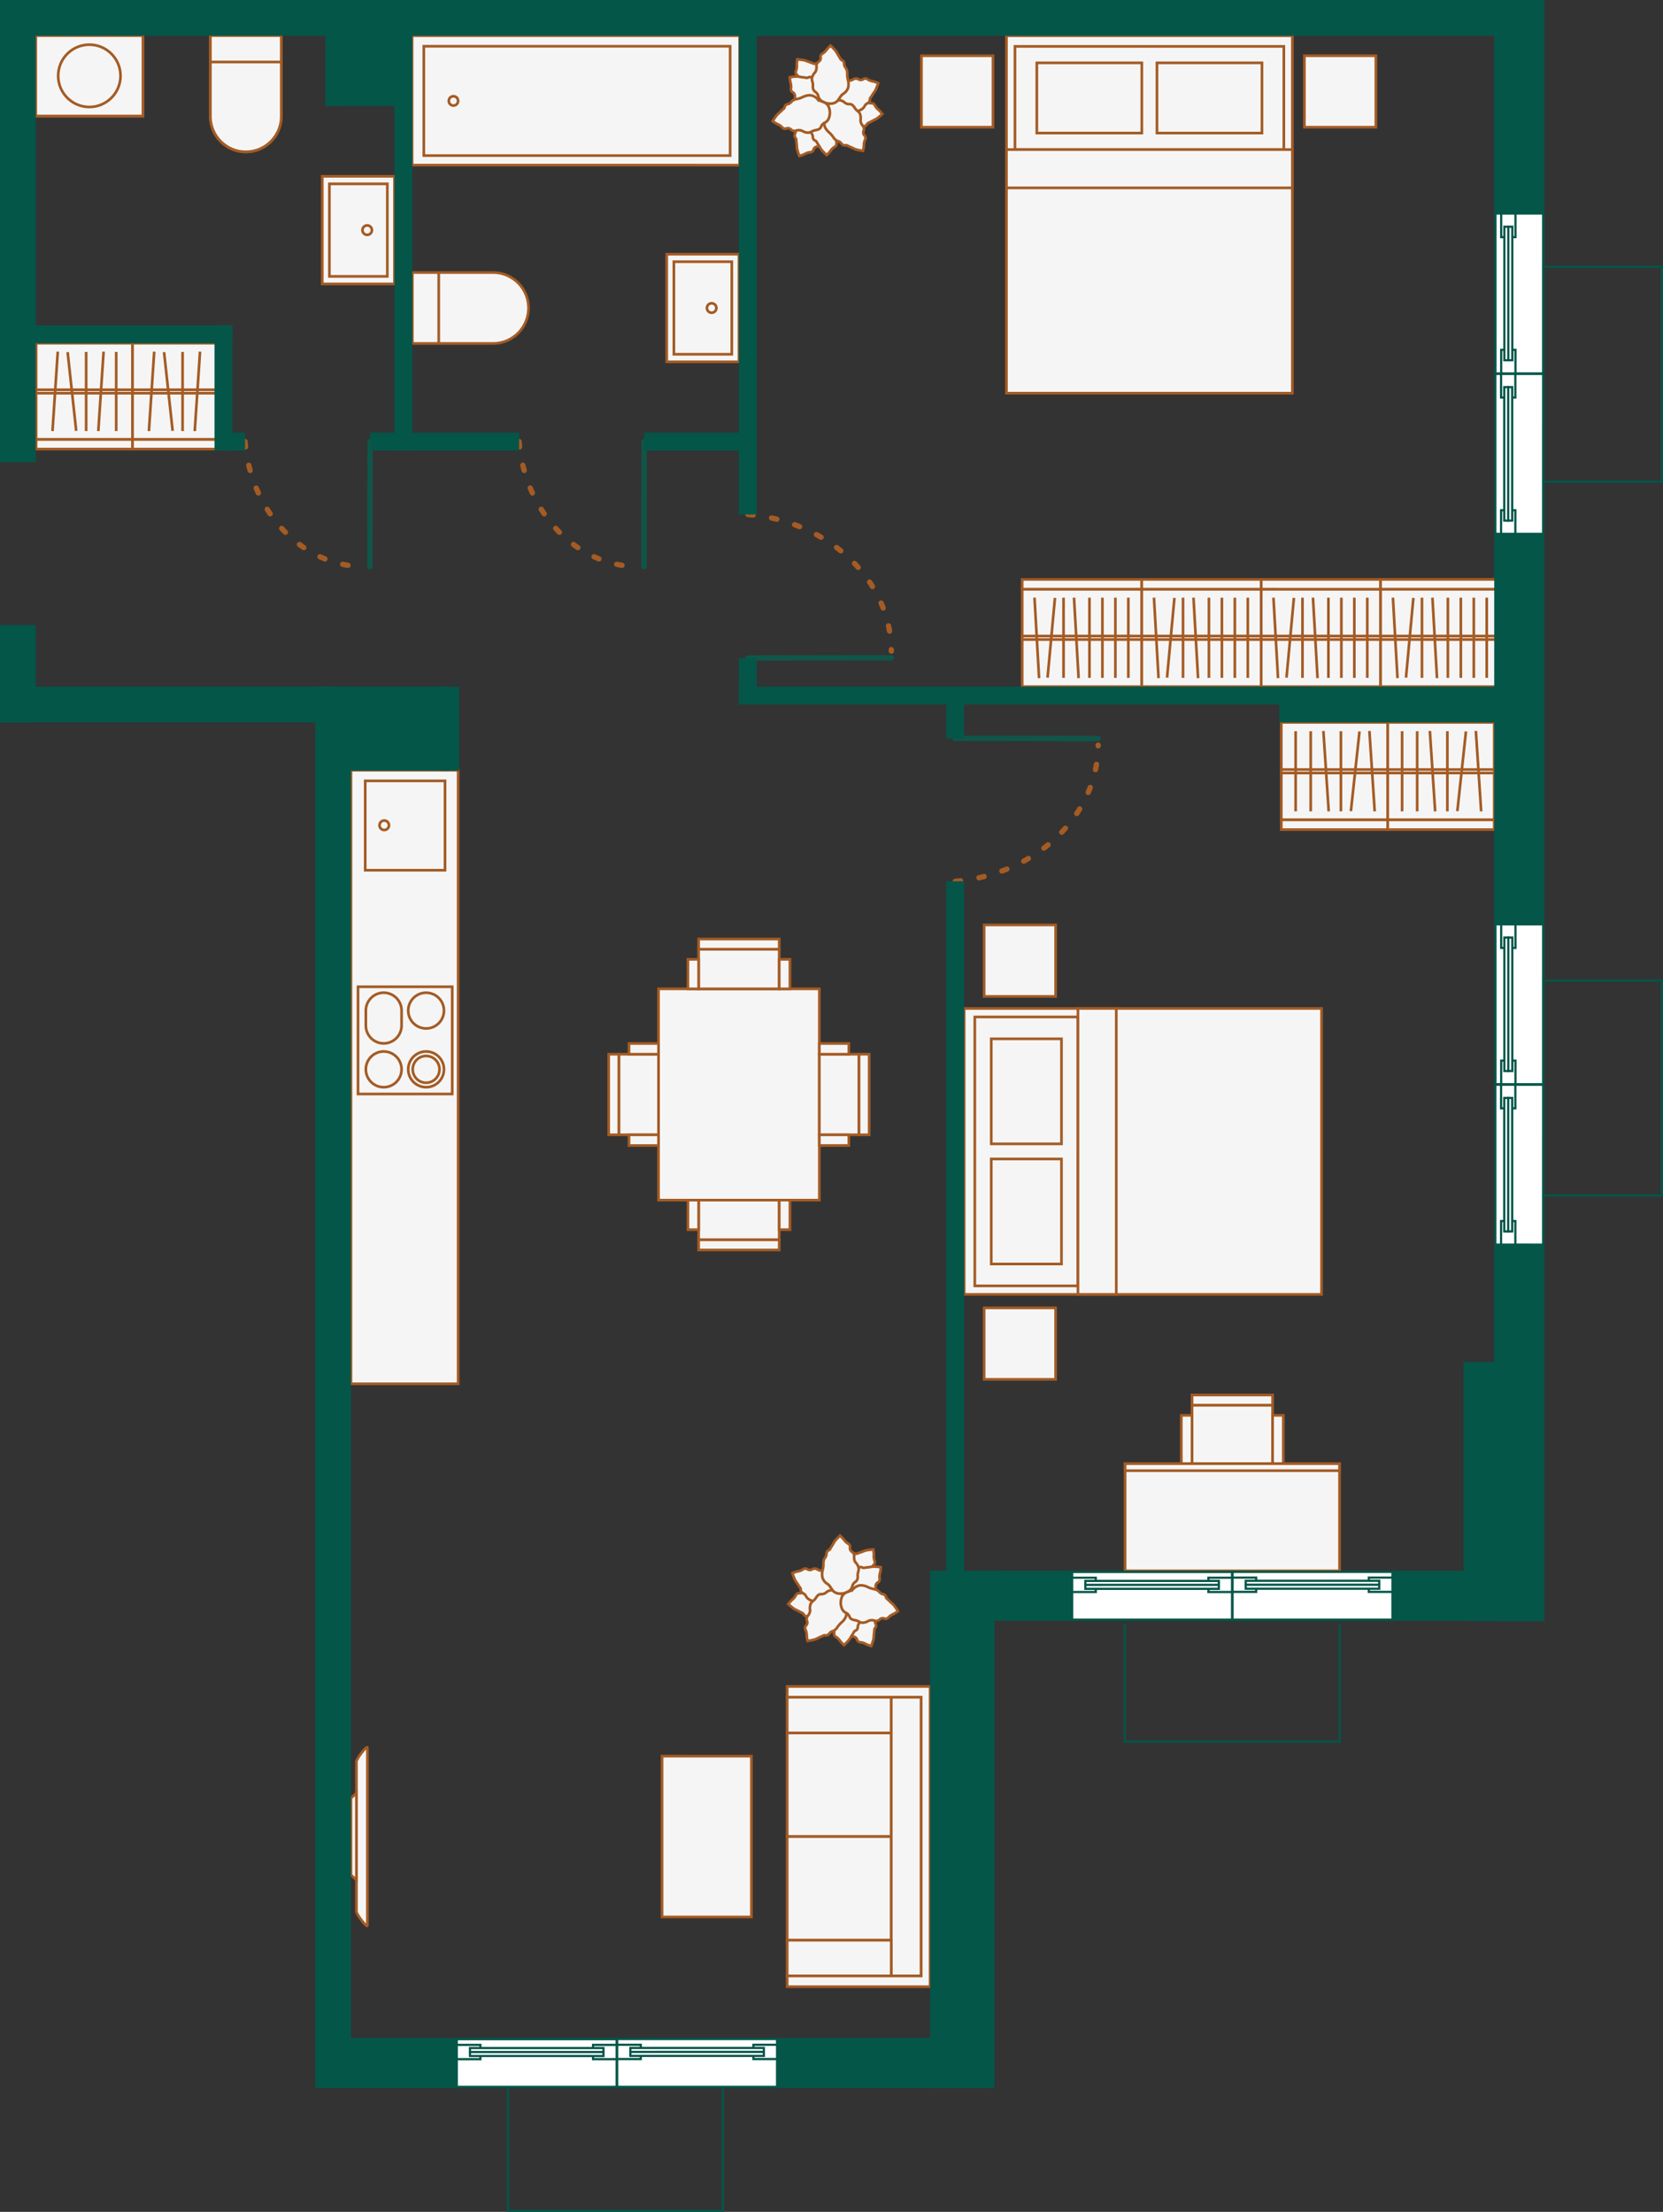 <svg xmlns="http://www.w3.org/2000/svg" viewBox="0 0 623.887 829.727">
  <rect x="0" y="0" width="623.887" height="829.727" fill="#333333" stroke="none"/>
  <defs>
    <style>
      .cls-1 {
        fill: #f5f5f5;
      }

      .cls-1, .cls-4 {
        stroke: #a45b24;
      }

      .cls-1, .cls-6, .cls-7, .cls-8 {
        stroke-miterlimit: 10;
      }

      .cls-2 {
        fill: #045649;
      }

      .cls-3, .cls-4, .cls-6, .cls-7, .cls-8 {
        fill: none;
      }

      .cls-3 {
        stroke: #0f5649;
        stroke-miterlimit: 22.926;
      }

      .cls-3, .cls-4 {
        stroke-linecap: round;
        stroke-width: 2px;
      }

      .cls-4 {
        stroke-linejoin: round;
        stroke-dasharray: 2 7;
      }

      .cls-5 {
        fill: #fff;
      }

      .cls-6, .cls-7, .cls-8 {
        stroke: #045649;
      }

      .cls-6 {
        stroke-width: 0.828px;
      }

      .cls-7 {
        stroke-width: 0.83px;
      }

      .cls-8 {
        stroke-width: 0.848px;
      }
    </style>
  </defs>
  <g id="furniture">
    <g>
      <rect class="cls-1" x="13.408" y="13.408" width="40.223" height="30.168"/>
      <circle class="cls-1" cx="33.52" cy="28.492" r="11.694"/>
    </g>
    <g>
      <path class="cls-1" d="M176.876,86.994h0a13.297,13.297,0,0,0,13.299-13.299l0-30.288H163.578V73.696A13.3,13.3,0,0,0,176.876,86.994Z" transform="translate(-84.649 -30)"/>
      <line class="cls-1" x1="105.527" y1="23.308" x2="78.93" y2="23.308"/>
    </g>
    <g>
      <rect class="cls-1" x="13.408" y="13.362" width="40.223" height="30.168"/>
      <circle class="cls-1" cx="33.52" cy="28.445" r="11.694"/>
    </g>
    <g>
      <rect class="cls-1" x="239.235" y="43.394" width="122.901" height="48.555" transform="translate(516.722 105.347) rotate(-179.999)"/>
      <g>
        <rect class="cls-1" x="243.652" y="47.351" width="114.911" height="41.009" transform="translate(517.564 105.715) rotate(-179.999)"/>
        <circle class="cls-1" cx="170.113" cy="37.855" r="1.751"/>
      </g>
    </g>
    <g>
      <path class="cls-1" d="M282.928,145.536h0A13.297,13.297,0,0,1,269.629,158.835l-30.288-0.0 0-26.597,30.288 0A13.3,13.3,0,0,1,282.928,145.536Z" transform="translate(-84.649 -30)"/>
      <line class="cls-1" x1="164.593" y1="128.836" x2="164.593" y2="102.239"/>
    </g>
    <g>
      <path class="cls-1" d="M176.877,86.948h0a13.297,13.297,0,0,1-13.298-13.299l0-30.288,26.597 0-0,30.288A13.3,13.3,0,0,1,176.877,86.948Z" transform="translate(-84.649 -30)"/>
      <line class="cls-1" x1="78.929" y1="23.262" x2="105.526" y2="23.262"/>
    </g>
    <g>
      <rect class="cls-1" x="328.135" y="131.993" width="40.375" height="27.09" transform="translate(118.132 463.858) rotate(-89.999)"/>
      <rect class="cls-1" x="330.965" y="134.669" width="34.715" height="21.737" transform="translate(118.132 463.858) rotate(-89.999)"/>
      <circle class="cls-1" cx="266.983" cy="115.538" r="1.777"/>
    </g>
    <g>
      <rect class="cls-1" x="198.905" y="102.78" width="40.375" height="27.09" transform="translate(18.116 305.416) rotate(-89.999)"/>
      <rect class="cls-1" x="201.735" y="105.457" width="34.715" height="21.737" transform="translate(18.116 305.416) rotate(-89.999)"/>
      <circle class="cls-1" cx="137.753" cy="86.325" r="1.777"/>
    </g>
    <g>
      <rect class="cls-1" x="377.575" y="13.407" width="107.261" height="134.078"/>
      <rect class="cls-1" x="380.769" y="17.399" width="100.874" height="38.703"/>
      <rect class="cls-1" x="377.575" y="56.102" width="107.262" height="14.378"/>
      <g>
        <rect class="cls-1" x="434.047" y="23.582" width="39.396" height="26.338"/>
        <rect class="cls-1" x="388.969" y="23.581" width="39.396" height="26.338"/>
      </g>
      <rect class="cls-1" x="345.7" y="20.907" width="26.816" height="26.816"/>
      <rect class="cls-1" x="489.351" y="20.909" width="26.816" height="26.816"/>
    </g>
    <rect class="cls-1" x="319.623" y="702.181" width="60.335" height="33.519" transform="translate(984.086 339.157) rotate(90.001)"/>
    <g>
      <rect class="cls-1" x="380.047" y="679.98" width="38.88" height="39.039" transform="translate(1014.343 270.02) rotate(90.001)"/>
      <rect class="cls-1" x="380.046" y="718.861" width="38.88" height="39.039" transform="translate(1053.223 308.902) rotate(90.001)"/>
      <rect class="cls-1" x="392.783" y="653.836" width="13.408" height="39.039" transform="translate(988.199 243.876) rotate(90.001)"/>
      <rect class="cls-1" x="419.006" y="666.652" width="11.224" height="104.576" transform="translate(764.581 1407.886) rotate(-179.999)"/>
      <rect class="cls-1" x="392.782" y="745.005" width="13.408" height="39.039" transform="translate(1079.366 335.046) rotate(90.001)"/>
      <polygon class="cls-1" points="345.583 632.63 295.319 632.63 295.319 636.652 345.583 636.652 345.582 741.229 295.318 741.228 295.318 745.251 348.949 745.251 348.949 743.24 348.949 741.229 348.95 636.652 348.95 632.63 345.583 632.63"/>
    </g>
    <rect class="cls-1" x="131.656" y="288.921" width="40.224" height="230.173"/>
    <g>
      <rect class="cls-1" x="137.015" y="292.92" width="29.933" height="33.52"/>
      <circle class="cls-1" cx="144.15" cy="309.574" r="1.777"/>
    </g>
    <g>
      <rect class="cls-1" x="134.314" y="370.161" width="35.334" height="40.223"/>
      <g>
        <circle class="cls-1" cx="159.856" cy="379.095" r="6.704"/>
        <circle class="cls-1" cx="159.856" cy="401.137" r="6.704"/>
        <circle class="cls-1" cx="159.856" cy="401.137" r="5.028"/>
        <circle class="cls-1" cx="143.95" cy="401.137" r="6.704"/>
        <path class="cls-1" d="M235.303,414.695l0-5.6a6.704,6.704,0,1,0-13.408-0l-0,5.6a6.704,6.704,0,0,0,13.408 0Z" transform="translate(-84.649 -30)"/>
      </g>
    </g>
    <g>
      <rect class="cls-1" x="331.696" y="400.946" width="60.336" height="79.256" transform="translate(639.075 851.152) rotate(-179.999)"/>
      <g>
        <rect class="cls-1" x="262.101" y="356.062" width="30.231" height="14.884"/>
        <rect class="cls-1" x="262.101" y="352.252" width="30.231" height="3.81"/>
        <rect class="cls-1" x="258.078" y="359.872" width="4.022" height="11.074"/>
        <rect class="cls-1" x="292.331" y="359.872" width="4.022" height="11.074"/>
      </g>
      <g>
        <rect class="cls-1" x="384.358" y="433.132" width="30.231" height="14.884" transform="translate(755.404 11.105) rotate(90.001)"/>
        <rect class="cls-1" x="393.706" y="438.669" width="30.231" height="3.81" transform="translate(764.751 1.758) rotate(90.001)"/>
        <rect class="cls-1" x="395.558" y="417.911" width="4.022" height="11.074" transform="translate(736.372 -4.116) rotate(90.001)"/>
        <rect class="cls-1" x="395.557" y="452.164" width="4.022" height="11.074" transform="translate(770.625 30.137) rotate(90.001)"/>
      </g>
      <g>
        <rect class="cls-1" x="346.748" y="480.202" width="30.231" height="14.884" transform="translate(639.073 945.292) rotate(-179.999)"/>
        <rect class="cls-1" x="346.748" y="495.086" width="30.231" height="3.81" transform="translate(639.073 963.986) rotate(-179.999)"/>
        <rect class="cls-1" x="376.979" y="480.202" width="4.022" height="11.074" transform="translate(673.326 941.482) rotate(-179.999)"/>
        <rect class="cls-1" x="342.726" y="480.202" width="4.022" height="11.074" transform="translate(604.82 941.481) rotate(-179.999)"/>
      </g>
      <g>
        <rect class="cls-1" x="309.139" y="433.132" width="30.231" height="14.884" transform="translate(-200.971 734.823) rotate(-89.999)"/>
        <rect class="cls-1" x="299.792" y="438.668" width="30.231" height="3.81" transform="translate(-210.318 725.476) rotate(-89.999)"/>
        <rect class="cls-1" x="324.148" y="452.163" width="4.022" height="11.074" transform="translate(-216.193 753.854) rotate(-89.999)"/>
        <rect class="cls-1" x="324.148" y="417.91" width="4.022" height="11.074" transform="translate(-181.94 719.602) rotate(-89.999)"/>
      </g>
    </g>
    <g>
      <g>
        <rect class="cls-1" x="557.77" y="251.015" width="44.823" height="36.567" transform="translate(1075.706 508.613) rotate(-179.998)"/>
        <rect class="cls-1" x="578.352" y="226.776" width="3.657" height="44.823" transform="translate(246.334 799.363) rotate(-89.999)"/>
      </g>
      <g>
        <rect class="cls-1" x="512.947" y="251.014" width="44.823" height="36.567" transform="translate(986.061 508.609) rotate(-179.998)"/>
        <rect class="cls-1" x="533.53" y="226.774" width="3.657" height="44.823" transform="translate(201.513 754.539) rotate(-89.999)"/>
      </g>
      <g>
        <rect class="cls-1" x="602.592" y="251.015" width="44.823" height="36.567" transform="translate(1165.351 508.613) rotate(-179.998)"/>
        <rect class="cls-1" x="623.175" y="226.775" width="3.657" height="44.823" transform="matrix(0, -1, 1, 0, 291.155, 844.185)"/>
      </g>
    </g>
    <g>
      <rect class="cls-1" x="468.123" y="251.013" width="44.823" height="36.567" transform="translate(896.414 508.607) rotate(-179.998)"/>
      <rect class="cls-1" x="488.706" y="226.774" width="3.657" height="44.823" transform="translate(156.691 709.715) rotate(-89.999)"/>
    </g>
    <g>
      <rect class="cls-1" x="480.69" y="270.989" width="39.941" height="36.567"/>
      <rect class="cls-1" x="583.481" y="319.414" width="3.657" height="39.941" transform="translate(840.056 -275.919) rotate(90.001)"/>
    </g>
    <g>
      <rect class="cls-1" x="520.632" y="270.989" width="39.941" height="36.567"/>
      <rect class="cls-1" x="623.423" y="319.414" width="3.657" height="39.941" transform="translate(879.999 -315.86) rotate(90.001)"/>
    </g>
    <g>
      <rect class="cls-1" x="98.204" y="158.753" width="36.177" height="36.105" transform="translate(147.942 323.608) rotate(179.998)"/>
      <rect class="cls-1" x="114.487" y="178.574" width="3.61" height="36.177" transform="matrix(0, 1, -1, 0, 228.304, 50.367)"/>
    </g>
    <g>
      <rect class="cls-1" x="134.381" y="158.753" width="36.177" height="36.105" transform="translate(220.295 323.606) rotate(179.998)"/>
      <rect class="cls-1" x="150.664" y="178.574" width="3.61" height="36.177" transform="translate(264.48 14.19) rotate(89.999)"/>
    </g>
    <g>
      <path class="cls-1" d="M218.364,747.039l-.001-56.197c0-1.132,4.115-6.394,4.115-5.263l.001,66.722C222.48,753.433,218.364,748.171,218.364,747.039Z" transform="translate(-84.649 -30)"/>
      <polygon class="cls-1" points="133.715 705.235 131.657 703.342 131.657 674.539 133.715 672.646 133.715 705.235"/>
    </g>
    <g>
      <rect class="cls-1" x="459.763" y="394.879" width="107.261" height="134.078" transform="translate(-33.18 945.306) rotate(-89.999)"/>
      <rect class="cls-1" x="419.26" y="442.566" width="100.874" height="38.703" transform="translate(-76.874 901.609) rotate(-89.999)"/>
      <rect class="cls-1" x="442.606" y="454.728" width="107.262" height="14.378" transform="translate(-50.334 928.149) rotate(-89.999)"/>
      <g>
        <rect class="cls-1" x="450" y="426.21" width="39.396" height="26.338" transform="translate(-54.335 879.071) rotate(-89.999)"/>
        <rect class="cls-1" x="449.999" y="471.287" width="39.396" height="26.338" transform="translate(-99.413 924.148) rotate(-89.999)"/>
      </g>
      <rect class="cls-1" x="453.854" y="520.608" width="26.816" height="26.816" transform="translate(-151.408 971.271) rotate(-89.999)"/>
      <rect class="cls-1" x="453.856" y="376.956" width="26.816" height="26.816" transform="translate(-7.755 827.623) rotate(-89.999)"/>
    </g>
    <g>
      <g>
        <rect class="cls-1" x="447.195" y="527.108" width="30.231" height="21.942"/>
        <rect class="cls-1" x="447.195" y="523.298" width="30.231" height="3.81"/>
        <rect class="cls-1" x="443.173" y="530.919" width="4.022" height="18.132"/>
        <rect class="cls-1" x="477.426" y="530.919" width="4.022" height="18.132"/>
      </g>
      <g>
        <rect class="cls-1" x="526.847" y="558.938" width="40.223" height="80.447" transform="translate(1061.472 22.203) rotate(90)"/>
        <rect class="cls-1" x="545.645" y="540.141" width="2.628" height="80.447" transform="translate(-118.054 1097.323) rotate(-90)"/>
      </g>
    </g>
    <g>
      <rect class="cls-1" x="624.355" y="246.836" width="1.304" height="44.821" transform="translate(809.618 -385.754) rotate(90.001)"/>
      <g>
        <line class="cls-1" x1="533.461" y1="254.282" x2="533.462" y2="224.21"/>
        <line class="cls-1" x1="539.103" y1="254.387" x2="537.393" y2="224.21"/>
        <line class="cls-1" x1="543.183" y1="254.282" x2="543.184" y2="224.21"/>
        <line class="cls-1" x1="548.044" y1="254.282" x2="548.045" y2="224.21"/>
        <line class="cls-1" x1="552.905" y1="254.283" x2="552.906" y2="224.21"/>
        <line class="cls-1" x1="557.766" y1="254.283" x2="557.766" y2="224.21"/>
        <line class="cls-1" x1="527.466" y1="254.196" x2="530.241" y2="224.296"/>
        <line class="cls-1" x1="524.279" y1="254.386" x2="522.568" y2="224.21"/>
      </g>
      <rect class="cls-1" x="579.533" y="246.835" width="1.304" height="44.821" transform="translate(764.795 -340.933) rotate(90.001)"/>
      <g>
        <line class="cls-1" x1="488.64" y1="254.282" x2="488.641" y2="224.209"/>
        <line class="cls-1" x1="494.282" y1="254.386" x2="492.571" y2="224.209"/>
        <line class="cls-1" x1="498.362" y1="254.282" x2="498.362" y2="224.209"/>
        <line class="cls-1" x1="503.223" y1="254.282" x2="503.223" y2="224.21"/>
        <line class="cls-1" x1="508.084" y1="254.282" x2="508.084" y2="224.21"/>
        <line class="cls-1" x1="512.944" y1="254.282" x2="512.945" y2="224.21"/>
        <line class="cls-1" x1="482.644" y1="254.196" x2="485.42" y2="224.296"/>
        <line class="cls-1" x1="479.457" y1="254.386" x2="477.747" y2="224.209"/>
      </g>
      <rect class="cls-1" x="534.712" y="246.835" width="1.304" height="44.821" transform="translate(719.973 -296.112) rotate(90.001)"/>
      <g>
        <line class="cls-1" x1="443.819" y1="254.281" x2="443.819" y2="224.209"/>
        <line class="cls-1" x1="449.46" y1="254.386" x2="447.75" y2="224.209"/>
        <line class="cls-1" x1="453.54" y1="254.281" x2="453.541" y2="224.209"/>
        <line class="cls-1" x1="458.401" y1="254.282" x2="458.402" y2="224.209"/>
        <line class="cls-1" x1="463.262" y1="254.282" x2="463.263" y2="224.209"/>
        <line class="cls-1" x1="468.123" y1="254.282" x2="468.124" y2="224.209"/>
        <line class="cls-1" x1="437.823" y1="254.195" x2="440.599" y2="224.295"/>
        <line class="cls-1" x1="434.636" y1="254.385" x2="432.925" y2="224.209"/>
      </g>
      <rect class="cls-1" x="489.89" y="246.834" width="1.304" height="44.821" transform="translate(675.15 -251.291) rotate(90.001)"/>
      <g>
        <line class="cls-1" x1="398.997" y1="254.281" x2="398.998" y2="224.208"/>
        <line class="cls-1" x1="404.639" y1="254.385" x2="402.928" y2="224.208"/>
        <line class="cls-1" x1="408.719" y1="254.281" x2="408.719" y2="224.208"/>
        <line class="cls-1" x1="413.58" y1="254.281" x2="413.58" y2="224.209"/>
        <line class="cls-1" x1="418.441" y1="254.281" x2="418.441" y2="224.209"/>
        <line class="cls-1" x1="423.302" y1="254.281" x2="423.302" y2="224.209"/>
        <line class="cls-1" x1="393.001" y1="254.195" x2="395.777" y2="224.295"/>
        <line class="cls-1" x1="389.814" y1="254.385" x2="388.104" y2="224.208"/>
      </g>
    </g>
    <g>
      <rect class="cls-1" x="584.656" y="299.354" width="1.304" height="39.939" transform="translate(181.318 874.622) rotate(-89.998)"/>
      <g>
        <line class="cls-1" x1="503.048" y1="274.289" x2="503.047" y2="304.361"/>
        <line class="cls-1" x1="496.48" y1="274.184" x2="498.471" y2="304.361"/>
        <line class="cls-1" x1="491.729" y1="274.288" x2="491.728" y2="304.361"/>
        <line class="cls-1" x1="486.07" y1="274.288" x2="486.069" y2="304.361"/>
        <line class="cls-1" x1="510.029" y1="274.375" x2="506.797" y2="304.275"/>
        <line class="cls-1" x1="513.74" y1="274.184" x2="515.731" y2="304.361"/>
      </g>
      <rect class="cls-1" x="624.595" y="299.354" width="1.304" height="39.939" transform="translate(221.255 914.561) rotate(-89.998)"/>
      <g>
        <line class="cls-1" x1="542.987" y1="274.289" x2="542.987" y2="304.361"/>
        <line class="cls-1" x1="536.419" y1="274.184" x2="538.41" y2="304.361"/>
        <line class="cls-1" x1="531.668" y1="274.289" x2="531.667" y2="304.361"/>
        <line class="cls-1" x1="526.009" y1="274.288" x2="526.008" y2="304.361"/>
        <line class="cls-1" x1="549.968" y1="274.375" x2="546.736" y2="304.275"/>
        <line class="cls-1" x1="553.679" y1="274.185" x2="555.67" y2="304.362"/>
      </g>
    </g>
    <g>
      <g>
        <rect class="cls-1" x="115.647" y="158.773" width="1.288" height="36.172" transform="translate(-145.214 263.155) rotate(-90.002)"/>
        <g>
          <line class="cls-1" x1="32.322" y1="132.011" x2="32.323" y2="161.703"/>
          <line class="cls-1" x1="38.864" y1="131.908" x2="36.881" y2="161.703"/>
          <line class="cls-1" x1="43.594" y1="132.011" x2="43.595" y2="161.703"/>
          <line class="cls-1" x1="25.371" y1="132.096" x2="28.589" y2="161.618"/>
          <line class="cls-1" x1="21.675" y1="131.908" x2="19.693" y2="161.703"/>
        </g>
      </g>
      <g>
        <rect class="cls-1" x="151.824" y="158.773" width="1.288" height="36.172" transform="translate(-109.036 299.331) rotate(-90.002)"/>
        <g>
          <line class="cls-1" x1="68.499" y1="132.011" x2="68.5" y2="161.703"/>
          <line class="cls-1" x1="75.04" y1="131.908" x2="73.058" y2="161.703"/>
          <line class="cls-1" x1="61.547" y1="132.096" x2="64.766" y2="161.618"/>
          <line class="cls-1" x1="57.852" y1="131.908" x2="55.869" y2="161.703"/>
        </g>
      </g>
    </g>
  </g>
  <g id="plan">
    <g>
      <g>
        <path class="cls-1" d="M412.295,611.229a10.745,10.745,0,0,1,.188,2.123,4.691,4.691,0,0,0,.283,2.144,1.319,1.319,0,0,1-.34,1.525,1.637,1.637,0,0,0-.518,1.606,1.881,1.881,0,0,1-.325,1.905,3.504,3.504,0,0,0-1.105,1.999,4.81,4.81,0,0,1-.395,2.493,3.267,3.267,0,0,1-1.122,1.073,4.776,4.776,0,0,0-1.133,1.146c-.331.407-.964,1.186-1.844,1.09a2.766,2.766,0,0,0-2.174.597,3.044,3.044,0,0,1-2.466.471,5.551,5.551,0,0,1-2.773-1.298,3.414,3.414,0,0,1-1.367-2.451c-.04-1.058.333-2.162.028-3.31a4.213,4.213,0,0,1,.039-3.122,6.078,6.078,0,0,1,1.844-2.095,10.032,10.032,0,0,0,1.912-1.942,3.316,3.316,0,0,1,1.782-1.084,2.546,2.546,0,0,0,1.337-.883,1.347,1.347,0,0,1,1.449-.398c.572.127.642-.097,1.784-.463s1.43-.582,2.216-.787A22.27,22.27,0,0,1,412.295,611.229Z" transform="translate(-84.649 -30)"/>
        <path class="cls-1" d="M411.502,647.462a10.745,10.745,0,0,1-2-.737,4.691,4.691,0,0,0-2.06-.659,1.319,1.319,0,0,1-1.234-.958,1.637,1.637,0,0,0-1.231-1.154,1.881,1.881,0,0,1-1.584-1.107,3.504,3.504,0,0,0-1.336-1.853,4.81,4.81,0,0,1-2.086-1.422,3.267,3.267,0,0,1-.491-1.473,4.776,4.776,0,0,0-.553-1.514,2.272,2.272,0,0,1-.199-2.133,2.766,2.766,0,0,0,.389-2.221,3.043,3.043,0,0,1,.627-2.432,5.552,5.552,0,0,1,2.357-1.953,3.414,3.414,0,0,1,2.8-.19c.974.415,1.813,1.224,2.982,1.438a4.213,4.213,0,0,1,2.807,1.369,6.078,6.078,0,0,1,1.108,2.562,10.031,10.031,0,0,0,.94,2.558,3.316,3.316,0,0,1,.219,2.074,2.545,2.545,0,0,0,.228,1.586,1.347,1.347,0,0,1-.259,1.48c-.359.463-.186.622-.343,1.811s-.084,1.542-.234,2.34A22.27,22.27,0,0,1,411.502,647.462Z" transform="translate(-84.649 -30)"/>
        <path class="cls-1" d="M380.388,631.713a10.745,10.745,0,0,1,1.424-1.586,4.691,4.691,0,0,0,1.374-1.67,1.319,1.319,0,0,1,1.347-.793,1.637,1.637,0,0,0,1.527-.717,1.881,1.881,0,0,1,1.614-1.062,3.504,3.504,0,0,0,2.215-.557,4.81,4.81,0,0,1,2.092-1.413,3.267,3.267,0,0,1,1.55.088,4.776,4.776,0,0,0,1.611.046,2.272,2.272,0,0,1,2.055.604,2.766,2.766,0,0,0,1.92,1.182,3.043,3.043,0,0,1,2.028,1.481,5.551,5.551,0,0,1,.943,2.912,3.414,3.414,0,0,1-.859,2.671c-.746.751-1.807,1.232-2.439,2.238a4.213,4.213,0,0,1-2.309,2.102,6.078,6.078,0,0,1-2.79.082,10.031,10.031,0,0,0-2.724-.073,3.316,3.316,0,0,1-2.009-.563,2.545,2.545,0,0,0-1.558-.375,1.347,1.347,0,0,1-1.28-.788c-.297-.505-.509-.403-1.556-.988s-1.401-.648-2.088-1.083A22.269,22.269,0,0,1,380.388,631.713Z" transform="translate(-84.649 -30)"/>
      </g>
      <g>
        <path class="cls-1" d="M415.088,617.884a10.746,10.746,0,0,1-.261,2.115,4.691,4.691,0,0,0-.172,2.156,1.319,1.319,0,0,1-.652,1.42,1.637,1.637,0,0,0-.842,1.462,1.881,1.881,0,0,1-.717,1.794c-.665.505-1.364,1.055-1.499,1.724a4.81,4.81,0,0,1-.909,2.355,3.267,3.267,0,0,1-1.322.814,4.776,4.776,0,0,0-1.348.884,2.272,2.272,0,0,1-2.031.68,2.766,2.766,0,0,0-2.251.128,3.044,3.044,0,0,1-2.51-.056,5.552,5.552,0,0,1-2.439-1.85,3.414,3.414,0,0,1-.823-2.683c.182-1.043.778-2.044.721-3.231a4.213,4.213,0,0,1,.692-3.045,6.078,6.078,0,0,1,2.242-1.663,10.032,10.032,0,0,0,2.276-1.498,3.316,3.316,0,0,1,1.97-.687,2.545,2.545,0,0,0,1.492-.583,1.347,1.347,0,0,1,1.5-.085c.533.244.648.039,1.842-.079s1.52-.27,2.332-.306A22.269,22.269,0,0,1,415.088,617.884Z" transform="translate(-84.649 -30)"/>
        <path class="cls-1" d="M401.285,647.104a10.746,10.746,0,0,1-1.465-1.548,4.691,4.691,0,0,0-1.553-1.506,1.319,1.319,0,0,1-.68-1.407,1.637,1.637,0,0,0-.591-1.58,1.881,1.881,0,0,1-.927-1.695,3.504,3.504,0,0,0-.375-2.253,4.809,4.809,0,0,1-1.238-2.2,3.267,3.267,0,0,1,.214-1.538,4.776,4.776,0,0,0,.177-1.602,2.272,2.272,0,0,1,.769-1.999,2.766,2.766,0,0,0,1.334-1.817,3.043,3.043,0,0,1,1.641-1.9,5.552,5.552,0,0,1,2.98-.703,3.414,3.414,0,0,1,2.593,1.074c.688.804,1.081,1.902,2.032,2.613a4.213,4.213,0,0,1,1.907,2.473,6.078,6.078,0,0,1-.145,2.787,10.031,10.031,0,0,0-.294,2.709,3.316,3.316,0,0,1-.725,1.956,2.545,2.545,0,0,0-.501,1.522,1.347,1.347,0,0,1-.89,1.211c-.528.255-.443.475-1.111,1.47s-.76,1.344-1.249,1.993A22.27,22.27,0,0,1,401.285,647.104Z" transform="translate(-84.649 -30)"/>
        <path class="cls-1" d="M381.927,620.139a10.746,10.746,0,0,1,2.017-.687,4.691,4.691,0,0,0,2.015-.785,1.319,1.319,0,0,1,1.562-.033,1.637,1.637,0,0,0,1.683.121,1.881,1.881,0,0,1,1.927-.138,3.504,3.504,0,0,0,2.205.597,4.809,4.809,0,0,1,2.516-.209,3.267,3.267,0,0,1,1.309.835,4.776,4.776,0,0,0,1.383.828c.474.224,1.381.655,1.498,1.531a2.766,2.766,0,0,0,1.097,1.97,3.044,3.044,0,0,1,1.045,2.283,5.552,5.552,0,0,1-.601,3.002,3.414,3.414,0,0,1-2.055,1.911c-1.018.291-2.179.191-3.222.76a4.213,4.213,0,0,1-3.042.705,6.078,6.078,0,0,1-2.474-1.293,10.032,10.032,0,0,0-2.341-1.395,3.316,3.316,0,0,1-1.477-1.473c-.206-.484-.582-.711-1.176-1.089a1.347,1.347,0,0,1-.731-1.313c-.012-.586-.247-.6-.874-1.623s-.906-1.251-1.292-1.966A22.27,22.27,0,0,1,381.927,620.139Z" transform="translate(-84.649 -30)"/>
      </g>
      <g>
        <path class="cls-1" d="M387.637,645.551a10.746,10.746,0,0,1-.351-2.102,4.691,4.691,0,0,0-.448-2.116,1.319,1.319,0,0,1,.221-1.547,1.637,1.637,0,0,0,.392-1.641,1.881,1.881,0,0,1,.176-1.924,3.504,3.504,0,0,0,.947-2.079,4.81,4.81,0,0,1,.201-2.517,3.267,3.267,0,0,1,1.036-1.157,4.776,4.776,0,0,0,1.041-1.231c.298-.431.87-1.257,1.754-1.23a2.766,2.766,0,0,0,2.121-.763,3.044,3.044,0,0,1,2.422-.661,5.552,5.552,0,0,1,2.865,1.079,3.414,3.414,0,0,1,1.552,2.338c.122,1.052-.164,2.181.228,3.303a4.213,4.213,0,0,1,.202,3.116,6.078,6.078,0,0,1-1.676,2.232,10.031,10.031,0,0,0-1.756,2.084,3.316,3.316,0,0,1-1.693,1.219c-.511.124-.795.459-1.265.984a1.347,1.347,0,0,1-1.414.509c-.58-.083-.633.147-1.743.6s-1.381.691-2.149.956A22.269,22.269,0,0,1,387.637,645.551Z" transform="translate(-84.649 -30)"/>
        <path class="cls-1" d="M399.789,606.054a10.745,10.745,0,0,1,1.485,1.529,4.691,4.691,0,0,0,1.572,1.485,1.319,1.319,0,0,1,.699,1.398,1.637,1.637,0,0,0,.611,1.572,1.881,1.881,0,0,1,.95,1.683,3.504,3.504,0,0,0,.404,2.248,4.81,4.81,0,0,1,1.267,2.184,3.267,3.267,0,0,1-.194,1.54,4.776,4.776,0,0,0-.156,1.604,2.272,2.272,0,0,1-.743,2.009,2.766,2.766,0,0,0-1.31,1.834,3.043,3.043,0,0,1-1.616,1.922,5.552,5.552,0,0,1-2.97.742,3.414,3.414,0,0,1-2.607-1.039c-.699-.795-1.106-1.887-2.067-2.586a4.213,4.213,0,0,1-1.939-2.447,6.078,6.078,0,0,1,.109-2.789,10.031,10.031,0,0,0,.259-2.713,3.316,3.316,0,0,1,.699-1.965,2.545,2.545,0,0,0,.48-1.529,1.347,1.347,0,0,1,.874-1.223c.524-.262.437-.48,1.092-1.485s.743-1.354,1.223-2.009A22.268,22.268,0,0,1,399.789,606.054Z" transform="translate(-84.649 -30)"/>
        <path class="cls-1" d="M421.515,634.38a10.745,10.745,0,0,1-1.801,1.139,4.691,4.691,0,0,0-1.777,1.233,1.319,1.319,0,0,1-1.512.396,1.637,1.637,0,0,0-1.665.275,1.881,1.881,0,0,1-1.842.583,3.504,3.504,0,0,0-2.283-.067,4.81,4.81,0,0,1-2.398.79,3.268,3.268,0,0,1-1.468-.506,4.776,4.776,0,0,0-1.538-.483c-.513-.108-1.496-.314-1.813-1.14a2.766,2.766,0,0,0-1.526-1.66,3.043,3.043,0,0,1-1.548-1.977,5.552,5.552,0,0,1-.116-3.059,3.414,3.414,0,0,1,1.553-2.337c.922-.52,2.074-.694,2.956-1.491a4.213,4.213,0,0,1,2.794-1.395,6.078,6.078,0,0,1,2.707.68,10.031,10.031,0,0,0,2.602.811,3.316,3.316,0,0,1,1.78,1.088,2.545,2.545,0,0,0,1.397.785,1.347,1.347,0,0,1,1.017,1.106c.149.567.38.526,1.229,1.374s1.172,1.005,1.715,1.61A22.269,22.269,0,0,1,421.515,634.38Z" transform="translate(-84.649 -30)"/>
      </g>
    </g>
    <g>
      <g>
        <path class="cls-1" d="M383.749,52.279a10.745,10.745,0,0,0-.188,2.123,4.691,4.691,0,0,1-.283,2.144,1.319,1.319,0,0,0,.34,1.525,1.637,1.637,0,0,1,.518,1.606,1.881,1.881,0,0,0,.325,1.905,3.504,3.504,0,0,1,1.105,1.999,4.809,4.809,0,0,0,.395,2.493,3.267,3.267,0,0,0,1.122,1.073,4.776,4.776,0,0,1,1.133,1.146c.331.407.964,1.186,1.844,1.09a2.766,2.766,0,0,1,2.174.597,3.044,3.044,0,0,0,2.466.471,5.551,5.551,0,0,0,2.773-1.298,3.414,3.414,0,0,0,1.367-2.451c.041-1.058-.333-2.162-.028-3.31a4.213,4.213,0,0,0-.039-3.122,6.078,6.078,0,0,0-1.844-2.095,10.031,10.031,0,0,1-1.912-1.942,3.316,3.316,0,0,0-1.782-1.084,2.545,2.545,0,0,1-1.337-.883,1.347,1.347,0,0,0-1.449-.398c-.572.127-.642-.097-1.784-.463s-1.43-.582-2.216-.787A22.27,22.27,0,0,0,383.749,52.279Z" transform="translate(-84.649 -30)"/>
        <path class="cls-1" d="M384.542,88.513a10.745,10.745,0,0,0,2-.737,4.691,4.691,0,0,1,2.06-.659,1.319,1.319,0,0,0,1.234-.958,1.637,1.637,0,0,1,1.231-1.154,1.881,1.881,0,0,0,1.584-1.107,3.504,3.504,0,0,1,1.336-1.852,4.81,4.81,0,0,0,2.086-1.422,3.267,3.267,0,0,0,.491-1.473,4.776,4.776,0,0,1,.553-1.514,2.272,2.272,0,0,0,.199-2.133,2.766,2.766,0,0,1-.389-2.221,3.044,3.044,0,0,0-.626-2.432,5.552,5.552,0,0,0-2.357-1.953,3.414,3.414,0,0,0-2.8-.19c-.974.415-1.813,1.224-2.982,1.438a4.213,4.213,0,0,0-2.807,1.368,6.078,6.078,0,0,0-1.108,2.562,10.031,10.031,0,0,1-.94,2.558,3.316,3.316,0,0,0-.219,2.074,2.545,2.545,0,0,1-.228,1.586,1.347,1.347,0,0,0,.259,1.48c.359.463.186.622.343,1.811s.084,1.542.234,2.34A22.268,22.268,0,0,0,384.542,88.513Z" transform="translate(-84.649 -30)"/>
        <path class="cls-1" d="M415.656,72.765a10.745,10.745,0,0,0-1.424-1.586,4.691,4.691,0,0,1-1.374-1.67,1.319,1.319,0,0,0-1.347-.793,1.637,1.637,0,0,1-1.527-.717,1.881,1.881,0,0,0-1.614-1.062,3.504,3.504,0,0,1-2.215-.557,4.81,4.81,0,0,0-2.092-1.413,3.267,3.267,0,0,0-1.55.088,4.776,4.776,0,0,1-1.611.046,2.272,2.272,0,0,0-2.055.604,2.766,2.766,0,0,1-1.92,1.182,3.044,3.044,0,0,0-2.028,1.481,5.552,5.552,0,0,0-.943,2.912,3.414,3.414,0,0,0,.859,2.672c.746.751,1.807,1.232,2.439,2.238a4.213,4.213,0,0,0,2.309,2.102,6.078,6.078,0,0,0,2.79.082,10.031,10.031,0,0,1,2.724-.073,3.316,3.316,0,0,0,2.009-.563,2.545,2.545,0,0,1,1.558-.375,1.347,1.347,0,0,0,1.28-.788c.297-.505.509-.403,1.556-.988s1.401-.648,2.088-1.083A22.269,22.269,0,0,0,415.656,72.765Z" transform="translate(-84.649 -30)"/>
      </g>
      <g>
        <path class="cls-1" d="M380.956,58.934a10.746,10.746,0,0,0,.261,2.115,4.691,4.691,0,0,1,.172,2.156,1.319,1.319,0,0,0,.652,1.42,1.637,1.637,0,0,1,.842,1.462,1.881,1.881,0,0,0,.717,1.794c.665.505,1.364,1.055,1.499,1.724a4.81,4.81,0,0,0,.909,2.355,3.267,3.267,0,0,0,1.322.814,4.776,4.776,0,0,1,1.348.884,2.272,2.272,0,0,0,2.031.68,2.766,2.766,0,0,1,2.251.128,3.043,3.043,0,0,0,2.51-.056,5.551,5.551,0,0,0,2.439-1.85,3.414,3.414,0,0,0,.823-2.683c-.182-1.043-.778-2.044-.721-3.231a4.213,4.213,0,0,0-.692-3.045,6.078,6.078,0,0,0-2.242-1.663,10.031,10.031,0,0,1-2.276-1.498,3.316,3.316,0,0,0-1.97-.687,2.546,2.546,0,0,1-1.492-.583,1.347,1.347,0,0,0-1.5-.085c-.533.244-.648.039-1.842-.079s-1.52-.27-2.332-.306A22.268,22.268,0,0,0,380.956,58.934Z" transform="translate(-84.649 -30)"/>
        <path class="cls-1" d="M394.759,88.155a10.746,10.746,0,0,0,1.465-1.548,4.691,4.691,0,0,1,1.553-1.506,1.319,1.319,0,0,0,.68-1.407,1.637,1.637,0,0,1,.591-1.58,1.881,1.881,0,0,0,.927-1.695,3.504,3.504,0,0,1,.375-2.253,4.81,4.81,0,0,0,1.238-2.2,3.268,3.268,0,0,0-.214-1.538,4.776,4.776,0,0,1-.177-1.602,2.272,2.272,0,0,0-.769-1.999,2.766,2.766,0,0,1-1.334-1.817,3.043,3.043,0,0,0-1.641-1.9,5.552,5.552,0,0,0-2.98-.703,3.414,3.414,0,0,0-2.593,1.073c-.688.804-1.081,1.902-2.032,2.613a4.213,4.213,0,0,0-1.907,2.473,6.078,6.078,0,0,0,.145,2.787,10.032,10.032,0,0,1,.294,2.709,3.316,3.316,0,0,0,.725,1.956,2.546,2.546,0,0,1,.501,1.522,1.347,1.347,0,0,0,.89,1.211c.528.255.443.475,1.111,1.47s.76,1.344,1.249,1.993A22.269,22.269,0,0,0,394.759,88.155Z" transform="translate(-84.649 -30)"/>
        <path class="cls-1" d="M414.117,61.19a10.745,10.745,0,0,0-2.017-.687,4.691,4.691,0,0,1-2.015-.785,1.319,1.319,0,0,0-1.562-.033,1.637,1.637,0,0,1-1.683.121,1.881,1.881,0,0,0-1.927-.138,3.504,3.504,0,0,1-2.205.597,4.81,4.81,0,0,0-2.516-.209,3.267,3.267,0,0,0-1.309.834,4.777,4.777,0,0,1-1.383.828c-.474.224-1.381.655-1.498,1.531a2.766,2.766,0,0,1-1.097,1.97,3.043,3.043,0,0,0-1.045,2.283,5.551,5.551,0,0,0,.601,3.002,3.414,3.414,0,0,0,2.055,1.911c1.018.291,2.179.191,3.222.76a4.213,4.213,0,0,0,3.042.705,6.078,6.078,0,0,0,2.474-1.293,10.032,10.032,0,0,1,2.341-1.395,3.316,3.316,0,0,0,1.477-1.473c.206-.484.582-.711,1.176-1.089a1.347,1.347,0,0,0,.731-1.313c.012-.586.247-.6.874-1.623s.906-1.251,1.292-1.966A22.268,22.268,0,0,0,414.117,61.19Z" transform="translate(-84.649 -30)"/>
      </g>
      <g>
        <path class="cls-1" d="M408.406,86.602a10.745,10.745,0,0,0,.351-2.102,4.692,4.692,0,0,1,.448-2.116,1.319,1.319,0,0,0-.221-1.547,1.637,1.637,0,0,1-.392-1.641,1.881,1.881,0,0,0-.176-1.924,3.505,3.505,0,0,1-.947-2.079,4.81,4.81,0,0,0-.201-2.517A3.267,3.267,0,0,0,406.234,71.52a4.776,4.776,0,0,1-1.041-1.231c-.298-.431-.87-1.257-1.754-1.23a2.766,2.766,0,0,1-2.121-.763,3.044,3.044,0,0,0-2.422-.661,5.552,5.552,0,0,0-2.865,1.079,3.414,3.414,0,0,0-1.552,2.338c-.122,1.052.164,2.181-.228,3.303a4.213,4.213,0,0,0-.202,3.116,6.078,6.078,0,0,0,1.676,2.232,10.031,10.031,0,0,1,1.756,2.084,3.316,3.316,0,0,0,1.693,1.219c.511.124.795.459,1.265.984a1.347,1.347,0,0,0,1.414.509c.58-.083.633.147,1.743.6s1.381.691,2.149.956A22.27,22.27,0,0,0,408.406,86.602Z" transform="translate(-84.649 -30)"/>
        <path class="cls-1" d="M396.256,47.105a10.746,10.746,0,0,0-1.485,1.529,4.691,4.691,0,0,1-1.572,1.485,1.319,1.319,0,0,0-.699,1.398,1.637,1.637,0,0,1-.611,1.572,1.881,1.881,0,0,0-.95,1.683,3.504,3.504,0,0,1-.404,2.248,4.809,4.809,0,0,0-1.267,2.184,3.267,3.267,0,0,0,.194,1.54,4.776,4.776,0,0,1,.156,1.604,2.272,2.272,0,0,0,.742,2.009,2.766,2.766,0,0,1,1.31,1.834,3.044,3.044,0,0,0,1.616,1.922,5.552,5.552,0,0,0,2.97.743,3.414,3.414,0,0,0,2.607-1.039c.699-.795,1.106-1.887,2.067-2.586a4.213,4.213,0,0,0,1.94-2.447,6.078,6.078,0,0,0-.109-2.789,10.032,10.032,0,0,1-.258-2.713,3.316,3.316,0,0,0-.699-1.965,2.545,2.545,0,0,1-.48-1.529,1.347,1.347,0,0,0-.874-1.223c-.524-.262-.437-.48-1.092-1.485s-.742-1.354-1.223-2.009A22.27,22.27,0,0,0,396.256,47.105Z" transform="translate(-84.649 -30)"/>
        <path class="cls-1" d="M374.529,75.431a10.745,10.745,0,0,0,1.801,1.139,4.691,4.691,0,0,1,1.777,1.233,1.319,1.319,0,0,0,1.512.396,1.637,1.637,0,0,1,1.665.275,1.881,1.881,0,0,0,1.842.583,3.504,3.504,0,0,1,2.283-.067,4.81,4.81,0,0,0,2.398.79,3.268,3.268,0,0,0,1.468-.506,4.776,4.776,0,0,1,1.538-.483c.513-.108,1.496-.314,1.813-1.14a2.766,2.766,0,0,1,1.526-1.66,3.043,3.043,0,0,0,1.548-1.977,5.552,5.552,0,0,0,.116-3.059,3.414,3.414,0,0,0-1.553-2.337c-.922-.52-2.074-.694-2.956-1.491a4.213,4.213,0,0,0-2.794-1.395,6.078,6.078,0,0,0-2.707.68,10.031,10.031,0,0,1-2.602.811,3.316,3.316,0,0,0-1.78,1.088,2.545,2.545,0,0,1-1.397.785,1.347,1.347,0,0,0-1.017,1.106c-.149.567-.38.526-1.229,1.374s-1.172,1.005-1.715,1.61A22.27,22.27,0,0,0,374.529,75.431Z" transform="translate(-84.649 -30)"/>
      </g>
    </g>
    <rect class="cls-2" x="209.602" y="290.605" width="43.49" height="24.525" transform="translate(378.045 575.735) rotate(180)"/>
    <rect class="cls-2" x="210.206" y="40.764" width="25.715" height="25.025" transform="translate(361.479 76.552) rotate(180)"/>
    <g>
      <polyline class="cls-3" points="241.586 212.575 241.59 210.281 241.661 165.647"/>
      <path class="cls-4" d="M279.382,195.647c2.103,26.183,21.311,46.785,44.683,46.923" transform="translate(-84.649 -30)"/>
    </g>
    <g>
      <polyline class="cls-3" points="138.779 212.575 138.783 210.282 138.854 165.647"/>
      <path class="cls-4" d="M176.575,195.647c2.103,26.183,21.311,46.785,44.683,46.924" transform="translate(-84.649 -30)"/>
    </g>
    <g>
      <polyline class="cls-3" points="334.409 246.74 331.778 246.744 280.571 246.826"/>
      <path class="cls-4" d="M365.219,222.988c30.039,2.413,53.675,24.45,53.834,51.264" transform="translate(-84.649 -30)"/>
    </g>
    <g>
      <polyline class="cls-3" points="411.992 277.052 409.372 277.047 358.361 276.966"/>
      <path class="cls-4" d="M443.01,360.597c29.924-2.404,53.468-24.356,53.627-51.067" transform="translate(-84.649 -30)"/>
    </g>
    <rect class="cls-2" x="304.308" y="495.947" width="277.403" height="6.704" transform="translate(857.66 26.289) rotate(90)"/>
    <rect class="cls-2" x="433.728" y="294.333" width="18.562" height="6.704" transform="translate(656.046 -175.325) rotate(90)"/>
    <rect class="cls-2" x="273.111" y="127.528" width="184.217" height="6.704" transform="translate(411.45 -264.34) rotate(90)"/>
    <rect class="cls-2" x="356.49" y="282.204" width="17.459" height="6.704" transform="translate(566.127 -109.664) rotate(90)"/>
    <rect class="cls-2" x="208.649" y="287.581" width="44.443" height="6.704" transform="translate(377.092 551.867) rotate(180)"/>
    <rect class="cls-2" x="326.309" y="192.295" width="39.261" height="6.704" transform="translate(607.231 361.295) rotate(180)"/>
    <rect class="cls-2" x="223.503" y="192.295" width="55.879" height="6.704" transform="translate(418.236 361.295) rotate(-180)"/>
    <rect class="cls-2" x="206.748" y="63.065" width="29.556" height="6.704" transform="translate(358.403 102.835) rotate(-180)"/>
    <rect class="cls-2" x="195.322" y="51.639" width="29.556" height="6.704" transform="translate(180.442 -185.108) rotate(90)"/>
    <rect class="cls-2" x="144.998" y="172.172" width="46.951" height="6.704" transform="translate(259.349 -22.95) rotate(90)"/>
    <rect class="cls-2" x="154.449" y="114.107" width="163.082" height="6.704" transform="translate(268.799 -148.531) rotate(90)"/>
    <rect class="cls-2" x="168.474" y="192.295" width="8.102" height="6.704" transform="translate(260.4 361.295) rotate(-180)"/>
    <rect class="cls-2" x="91.667" y="152.049" width="80.159" height="6.704" transform="translate(178.844 280.801) rotate(180)"/>
    <rect class="cls-2" x="361.868" y="287.582" width="215.276" height="6.704" transform="translate(854.363 551.867) rotate(180)"/>
    <rect class="cls-2" x="208.649" y="312.407" width="44.443" height="6.704" transform="translate(377.092 601.517) rotate(180)"/>
    <rect class="cls-2" x="237.744" y="299.994" width="31.529" height="6.704" transform="translate(472.207 19.837) rotate(90)"/>
    <rect class="cls-2" x="348.68" y="704.193" width="193.972" height="24.134" transform="translate(-355.243 1131.925) rotate(-90)"/>
    <rect class="cls-2" x="-49.795" y="540.274" width="518.793" height="13.408" transform="translate(-422.025 726.58) rotate(-90)"/>
    <rect class="cls-2" x="564.567" y="287.582" width="93.395" height="13.408" transform="translate(1137.88 558.571) rotate(180)"/>
    <rect class="cls-2" x="84.649" y="30" width="573.313" height="13.408" transform="translate(657.962 43.408) rotate(180)"/>
    <rect class="cls-2" x="84.649" y="287.582" width="131.655" height="13.408" transform="translate(216.303 558.571) rotate(180)"/>
    <rect class="cls-2" x="73.088" y="276.021" width="36.529" height="13.408" transform="translate(289.429 161.372) rotate(90)"/>
    <rect class="cls-2" x="4.666" y="109.982" width="173.373" height="13.408" transform="translate(123.39 -4.666) rotate(90)"/>
    <rect class="cls-2" x="600.323" y="574.33" width="97.061" height="30.28" transform="translate(-25.266 1208.323) rotate(-90)"/>
    <rect class="cls-2" x="350.607" y="324.615" width="608" height="18.771" transform="translate(235.958 958.607) rotate(-90)"/>
    <rect class="cls-2" x="202.914" y="794.475" width="252.137" height="18.771" transform="translate(573.316 1577.72) rotate(180)"/>
    <rect class="cls-2" x="436.28" y="619.229" width="227.713" height="18.771" transform="translate(1015.624 1227.23) rotate(180)"/>
    <g>
      <g>
        <g>
          <polygon class="cls-5" points="231.539 764.889 291.515 764.889 291.523 782.829 231.539 782.832 231.539 764.889"/>
          <path class="cls-2" d="M375.75,795.302l.008,17.113L316.601,812.418l0-17.115,59.149-0m.827-.828-60.805 0.0 0,18.771,60.813-.003-.008-18.768Z" transform="translate(-84.649 -30)"/>
        </g>
        <g>
          <rect class="cls-5" x="282.667" y="767.037" width="8.856" height="5.357"/>
          <path class="cls-2" d="M375.758,797.451v4.53h-8.029v-4.53h8.029m.828-.828h-9.684v6.185h9.684v-6.185Z" transform="translate(-84.649 -30)"/>
        </g>
        <g>
          <rect class="cls-5" x="231.539" y="767.037" width="8.856" height="5.357"/>
          <path class="cls-2" d="M324.63,797.451v4.53h-8.029v-4.53h8.029m.828-.828h-9.684v6.185h9.684v-6.185Z" transform="translate(-84.649 -30)"/>
        </g>
        <g>
          <rect class="cls-5" x="236.49" y="768.225" width="50.082" height="2.982"/>
          <path class="cls-2" d="M370.807,798.639v2.155H321.552v-2.155h49.254m.828-.828H320.725v3.81h50.91v-3.81Z" transform="translate(-84.649 -30)"/>
        </g>
        <line class="cls-6" x1="236.076" y1="769.718" x2="286.986" y2="769.714"/>
      </g>
      <g>
        <g>
          <polygon class="cls-5" points="171.367 764.934 231.344 764.933 231.352 782.829 171.367 782.832 171.367 764.934"/>
          <path class="cls-2" d="M315.579,795.347l.008,17.068-59.157.003,0-17.071,59.149-0m.827-.828-60.805 0,0,18.727,60.813-.003-.008-18.724Z" transform="translate(-84.649 -30)"/>
        </g>
        <g>
          <rect class="cls-5" x="222.495" y="767.082" width="8.856" height="5.356"/>
          <path class="cls-2" d="M315.587,797.495v4.53h-8.029v-4.53h8.029m.828-.828h-9.684v6.185h9.684v-6.185Z" transform="translate(-84.649 -30)"/>
        </g>
        <g>
          <rect class="cls-5" x="171.367" y="767.082" width="8.856" height="5.356"/>
          <path class="cls-2" d="M264.458,797.495v4.53h-8.029v-4.53h8.029m.828-.828h-9.684v6.185H265.286v-6.185Z" transform="translate(-84.649 -30)"/>
        </g>
        <g>
          <rect class="cls-5" x="176.319" y="768.27" width="50.082" height="2.981"/>
          <path class="cls-2" d="M310.635,798.683v2.155H261.381v-2.155h49.254m.828-.828H260.553v3.81H311.463v-3.81Z" transform="translate(-84.649 -30)"/>
        </g>
        <line class="cls-6" x1="175.904" y1="769.762" x2="226.814" y2="769.758"/>
      </g>
    </g>
    <g>
      <g>
        <g>
          <polygon class="cls-5" points="462.404 589.644 522.38 589.644 522.388 607.583 462.404 607.586 462.404 589.644"/>
          <path class="cls-2" d="M606.615,620.057l.008,17.113-59.157.003,0-17.115,59.149-0m.827-.828-60.805 0,0,18.771,60.813-.003-.008-18.768Z" transform="translate(-84.649 -30)"/>
        </g>
        <g>
          <rect class="cls-5" x="513.532" y="591.792" width="8.856" height="5.357"/>
          <path class="cls-2" d="M606.623,622.206v4.53h-8.029v-4.53h8.029m.828-.828h-9.684v6.185h9.684v-6.185Z" transform="translate(-84.649 -30)"/>
        </g>
        <g>
          <rect class="cls-5" x="462.404" y="591.792" width="8.856" height="5.357"/>
          <path class="cls-2" d="M555.495,622.206v4.53H547.466v-4.53h8.029m.828-.828h-9.684v6.185h9.684v-6.185Z" transform="translate(-84.649 -30)"/>
        </g>
        <g>
          <rect class="cls-5" x="467.355" y="592.979" width="50.082" height="2.982"/>
          <path class="cls-2" d="M601.672,623.393v2.155H552.417v-2.155h49.254m.828-.828H551.59v3.81h50.91v-3.81Z" transform="translate(-84.649 -30)"/>
        </g>
        <line class="cls-6" x1="466.941" y1="594.473" x2="517.851" y2="594.468"/>
      </g>
      <g>
        <g>
          <polygon class="cls-5" points="402.232 589.687 462.209 589.687 462.217 607.583 402.232 607.586 402.232 589.687"/>
          <path class="cls-2" d="M546.444,620.101l.008,17.068-59.157.003,0-17.071,59.149-0m.827-.828-60.805 0,0,18.727,60.813-.003-.008-18.724Z" transform="translate(-84.649 -30)"/>
        </g>
        <g>
          <rect class="cls-5" x="453.361" y="591.836" width="8.856" height="5.357"/>
          <path class="cls-2" d="M546.452,622.25v4.53h-8.029v-4.53h8.029m.828-.828h-9.684v6.185h9.684v-6.185Z" transform="translate(-84.649 -30)"/>
        </g>
        <g>
          <rect class="cls-5" x="402.232" y="591.836" width="8.856" height="5.357"/>
          <path class="cls-2" d="M495.323,622.25v4.53h-8.029v-4.53h8.029m.828-.828h-9.684v6.185H496.151v-6.185Z" transform="translate(-84.649 -30)"/>
        </g>
        <g>
          <rect class="cls-5" x="407.183" y="593.023" width="50.082" height="2.982"/>
          <path class="cls-2" d="M541.5,623.438v2.155H492.246v-2.155h49.254m.828-.828H491.418V626.42H542.328V622.61Z" transform="translate(-84.649 -30)"/>
        </g>
        <line class="cls-6" x1="406.769" y1="594.517" x2="457.679" y2="594.513"/>
      </g>
    </g>
    <g>
      <g>
        <g>
          <polygon class="cls-5" points="560.987 466.884 560.987 406.907 578.93 406.907 578.928 466.892 560.987 466.884"/>
          <path class="cls-2" d="M646.05,437.321l17.115,0-.003,59.157-17.113-.008 0-59.149m-.828-.828-0,60.805,18.768.008.003-60.813-18.771,0Z" transform="translate(-84.649 -30)"/>
        </g>
        <g>
          <rect class="cls-5" x="563.136" y="458.035" width="5.357" height="8.856"/>
          <path class="cls-2" d="M652.728,488.449v8.029h-4.53v-8.029h4.53m.828-.828h-6.185V497.306h6.185v-9.684Z" transform="translate(-84.649 -30)"/>
        </g>
        <g>
          <rect class="cls-5" x="563.136" y="406.907" width="5.357" height="8.856"/>
          <path class="cls-2" d="M652.728,437.321v8.029h-4.53v-8.029h4.53m.828-.828h-6.185v9.684h6.185v-9.684Z" transform="translate(-84.649 -30)"/>
        </g>
        <g>
          <rect class="cls-5" x="564.323" y="411.858" width="2.982" height="50.082"/>
          <path class="cls-2" d="M651.54,442.272v49.254h-2.155V442.272h2.155m.828-.828H648.558v50.91h3.81V441.445Z" transform="translate(-84.649 -30)"/>
        </g>
        <line class="cls-6" x1="565.817" y1="411.445" x2="565.812" y2="462.354"/>
      </g>
      <g>
        <g>
          <polygon class="cls-5" points="561.031 406.712 561.032 346.735 578.93 346.735 578.928 406.72 561.031 406.712"/>
          <path class="cls-2" d="M646.094,377.149l17.071,0-.003,59.157-17.068-.008 0-59.149m-.828-.828L645.266,437.126l18.724.008.003-60.813-18.727,0Z" transform="translate(-84.649 -30)"/>
        </g>
        <g>
          <rect class="cls-5" x="563.18" y="397.864" width="5.356" height="8.856"/>
          <path class="cls-2" d="M652.772,428.278v8.029h-4.53v-8.029h4.53m.828-.828h-6.185v9.684H653.6v-9.684Z" transform="translate(-84.649 -30)"/>
        </g>
        <g>
          <rect class="cls-5" x="563.18" y="346.735" width="5.356" height="8.856"/>
          <path class="cls-2" d="M652.772,377.149v8.029h-4.53v-8.029h4.53m.828-.828h-6.185v9.684H653.6v-9.684Z" transform="translate(-84.649 -30)"/>
        </g>
        <g>
          <rect class="cls-5" x="564.368" y="351.687" width="2.981" height="50.082"/>
          <path class="cls-2" d="M651.585,382.101v49.254H649.43V382.101h2.155m.828-.828h-3.81v50.91h3.81V381.273Z" transform="translate(-84.649 -30)"/>
        </g>
        <line class="cls-6" x1="565.861" y1="351.273" x2="565.857" y2="402.183"/>
      </g>
    </g>
    <g>
      <g>
        <g>
          <polygon class="cls-5" points="560.987 200.249 560.987 140.272 578.93 140.272 578.928 200.257 560.987 200.249"/>
          <path class="cls-2" d="M646.05,170.686l17.115,0-.003,59.157-17.113-.008 0-59.149m-.828-.828-0,60.805,18.768.008.003-60.813-18.771,0Z" transform="translate(-84.649 -30)"/>
        </g>
        <g>
          <rect class="cls-5" x="563.136" y="191.4" width="5.357" height="8.856"/>
          <path class="cls-2" d="M652.728,221.814v8.029h-4.53v-8.029h4.53m.828-.828h-6.185v9.684h6.185v-9.684Z" transform="translate(-84.649 -30)"/>
        </g>
        <g>
          <rect class="cls-5" x="563.136" y="140.272" width="5.357" height="8.856"/>
          <path class="cls-2" d="M652.728,170.686v8.029h-4.53v-8.029h4.53m.828-.828h-6.185v9.684h6.185V169.858Z" transform="translate(-84.649 -30)"/>
        </g>
        <g>
          <rect class="cls-5" x="564.323" y="145.224" width="2.982" height="50.082"/>
          <path class="cls-2" d="M651.54,175.637v49.254h-2.155V175.637h2.155m.828-.828H648.558v50.91h3.81V174.81Z" transform="translate(-84.649 -30)"/>
        </g>
        <line class="cls-6" x1="565.817" y1="144.81" x2="565.812" y2="195.719"/>
      </g>
      <g>
        <g>
          <polygon class="cls-5" points="561.031 140.077 561.032 80.101 578.93 80.101 578.928 140.085 561.031 140.077"/>
          <path class="cls-2" d="M646.094,110.514l17.071,0-.003,59.157-17.068-.008 0-59.149m-.828-.828-0,60.805,18.724.008.003-60.813-18.727,0Z" transform="translate(-84.649 -30)"/>
        </g>
        <g>
          <rect class="cls-5" x="563.18" y="131.229" width="5.356" height="8.856"/>
          <path class="cls-2" d="M652.772,161.643v8.029h-4.53v-8.029h4.53m.828-.828h-6.185v9.684H653.6v-9.684Z" transform="translate(-84.649 -30)"/>
        </g>
        <g>
          <rect class="cls-5" x="563.18" y="80.101" width="5.356" height="8.856"/>
          <path class="cls-2" d="M652.772,110.514v8.029h-4.53v-8.029h4.53m.828-.828h-6.185v9.684H653.6v-9.684Z" transform="translate(-84.649 -30)"/>
        </g>
        <g>
          <rect class="cls-5" x="564.368" y="85.052" width="2.981" height="50.082"/>
          <path class="cls-2" d="M651.585,115.466v49.254H649.43V115.466h2.155m.828-.828h-3.81v50.91h3.81V114.638Z" transform="translate(-84.649 -30)"/>
        </g>
        <line class="cls-6" x1="565.861" y1="84.638" x2="565.857" y2="135.548"/>
      </g>
    </g>
    <g>
      <polyline class="cls-7" points="421.991 609.161 421.991 653.289 502.636 653.289 502.636 609.409"/>
      <polyline class="cls-8" points="190.558 783.245 190.558 829.303 271.203 829.303 271.203 783.243"/>
      <polyline class="cls-7" points="579.344 180.709 623.472 180.709 623.472 100.064 579.593 100.064"/>
      <polyline class="cls-7" points="579.344 448.459 623.472 448.459 623.472 367.814 579.593 367.814"/>
    </g>
  </g>
</svg>
